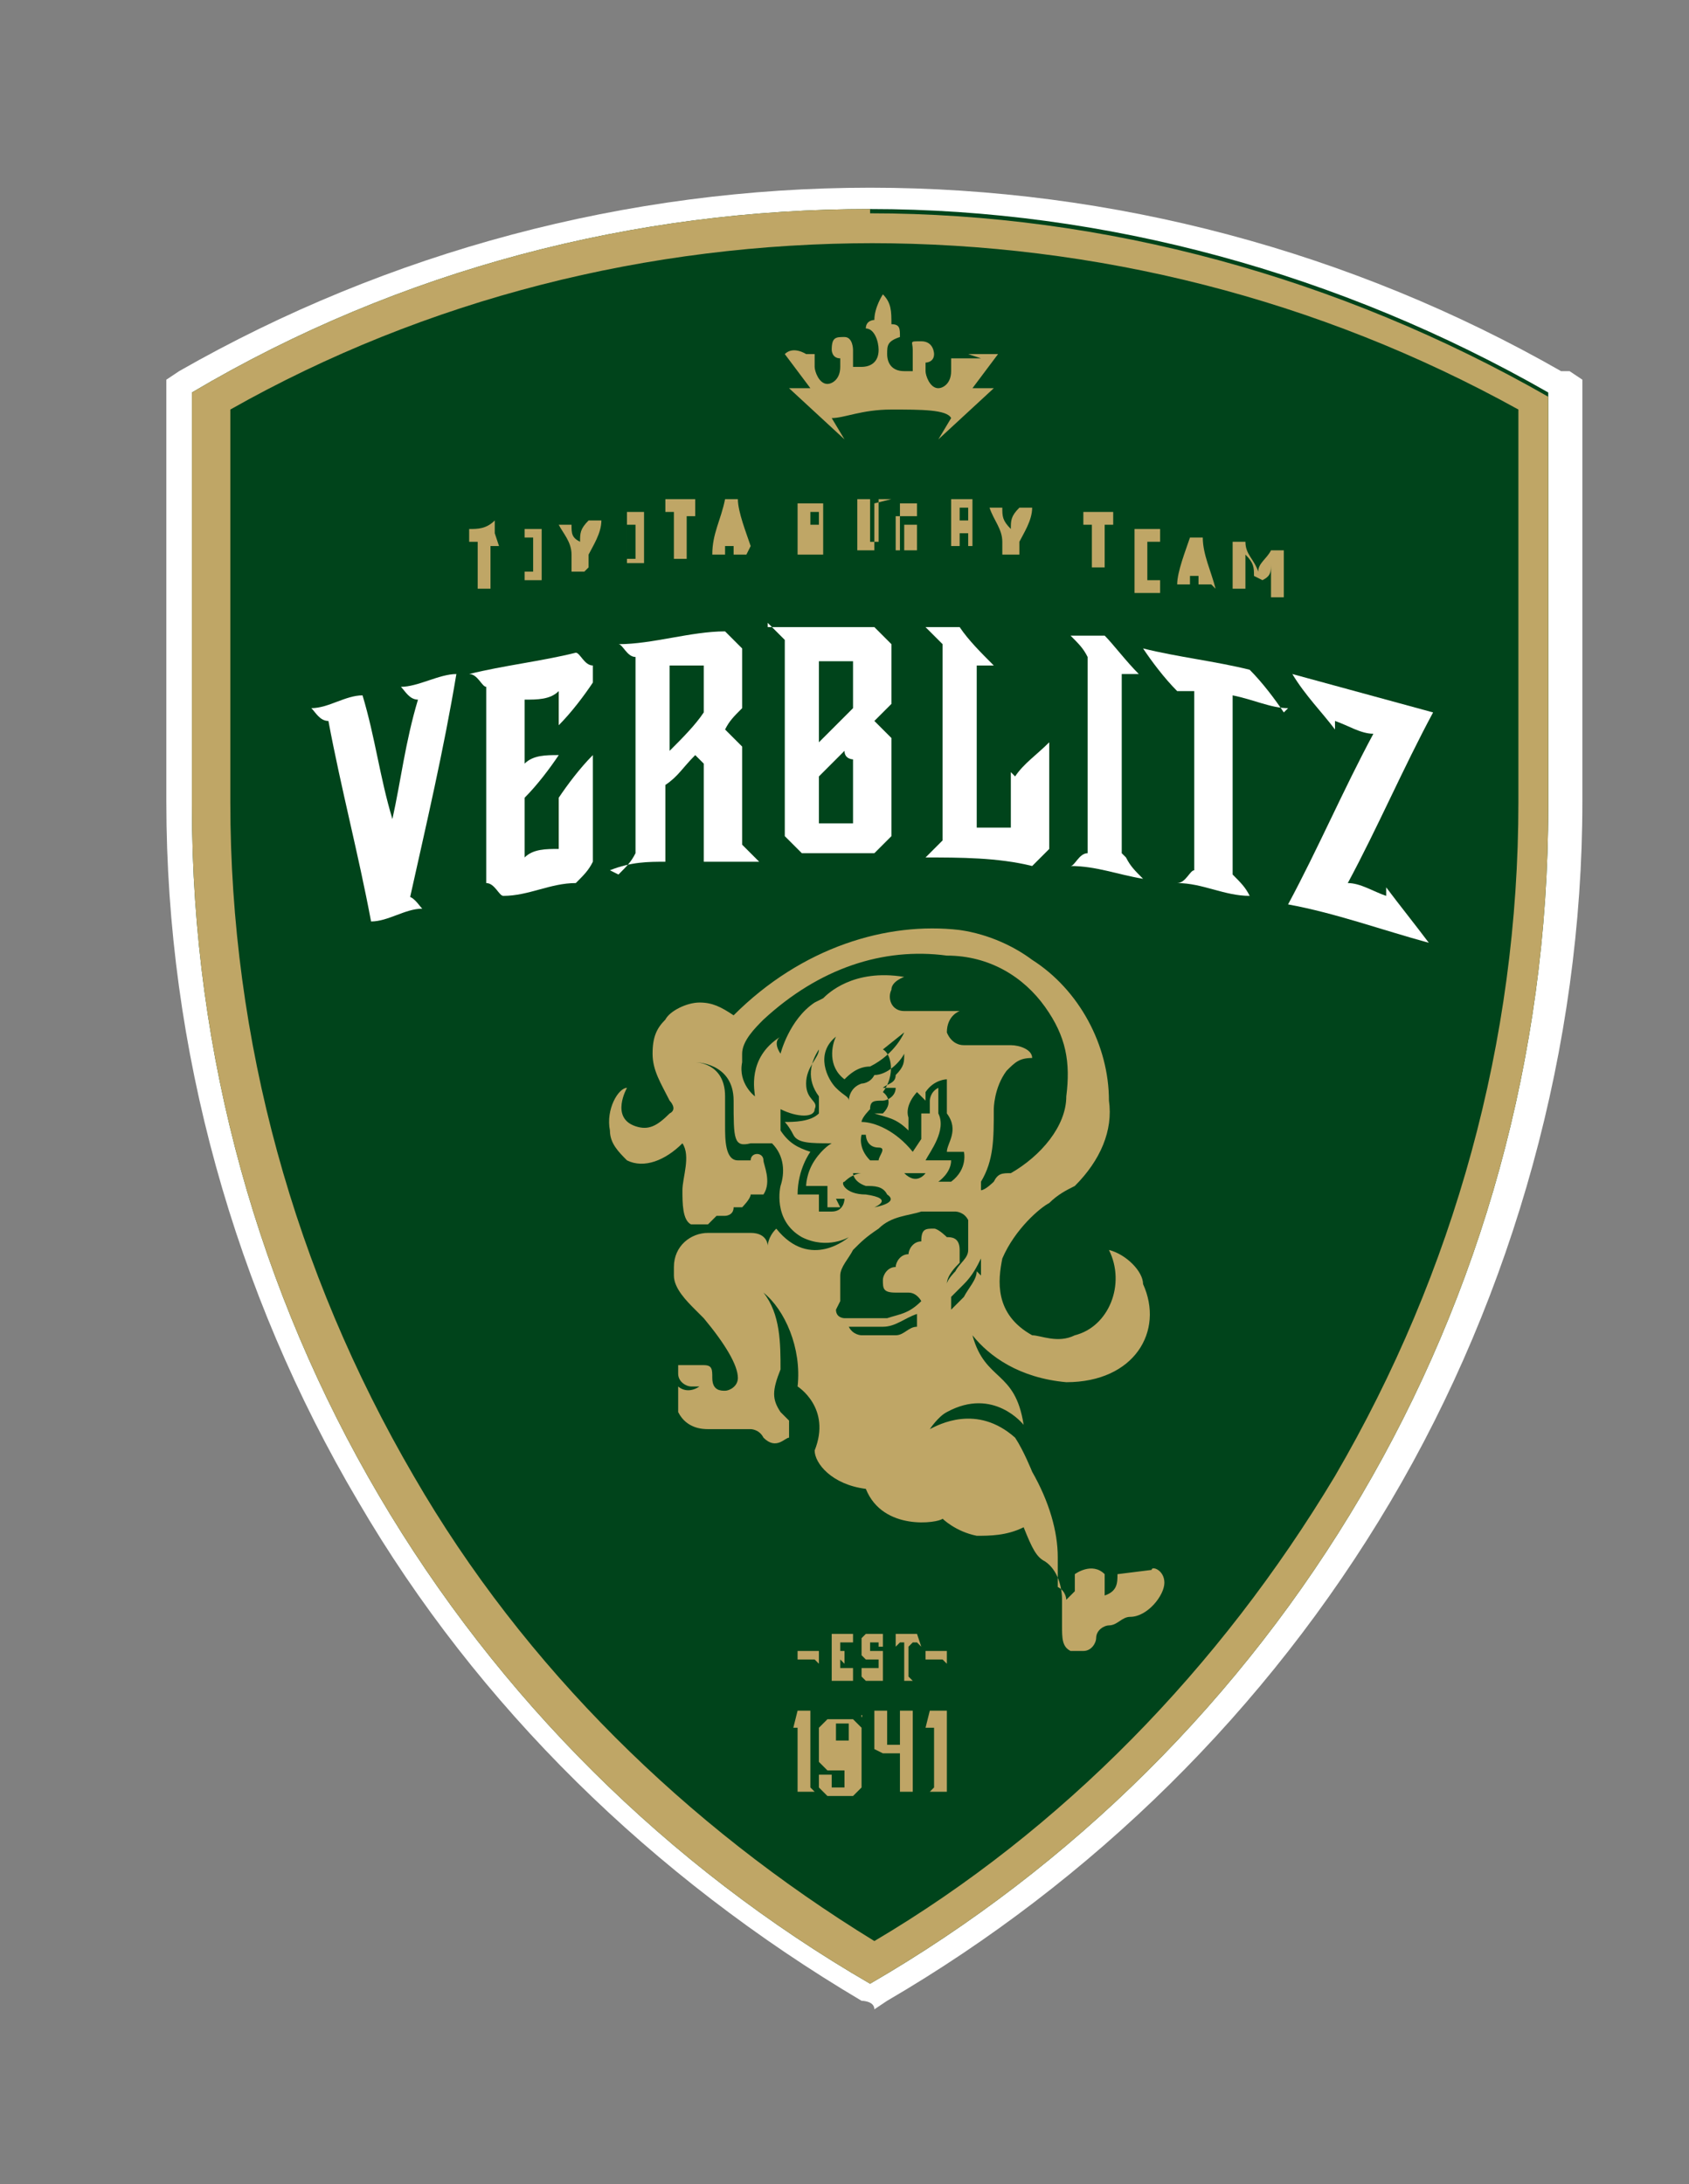 <?xml version="1.0" encoding="UTF-8"?>
<svg id="_レイヤー_1" data-name=" レイヤー 1" xmlns="http://www.w3.org/2000/svg" width="39.6" height="51.2" version="1.1" viewBox="0 0 39.6 51.2">
  <rect x="0" y="0" width="39.6" height="51.2" fill="#808080" stroke="none"/>
  <defs>
    <style>
      .cls-1 {
        fill: #00441b;
      }

      .cls-1, .cls-2, .cls-3, .cls-4, .cls-5 {
        stroke-width: 0px;
      }

      .cls-2 {
        fill: #044324;
      }

      .cls-3 {
        fill: #bfa666;
      }

      .cls-4 {
        fill: #fff;
      }

      .cls-5 {
        fill: #bfa566;
      }
    </style>
  </defs>
  <path class="cls-4" d="M36.6,8.7c-4.9-2.8-10.5-4.3-16.2-4.3s-11.3,1.5-16.2,4.3l-.3.2v9.9c0,5.8,1.6,11.5,4.5,16.4,2.8,4.8,6.9,8.8,11.8,11.7,0,0,.3,0,.3.2l.3-.2c4.8-2.8,8.9-6.8,11.8-11.7,2.9-4.9,4.5-10.7,4.5-16.4v-9.9l-.3-.2s-.2,0-.2,0Z"/>
  <path class="cls-1" d="M20.4,46.5c9.5-5.5,15.9-15.8,15.9-27.6v-9.7c-4.9-2.8-10.4-4.3-15.9-4.3h0c-5.5,0-11,1.4-15.9,4.3v9.7c0,11.8,6.4,22.1,15.9,27.6h0Z"/>
  <path class="cls-3" d="M20.4,5.7c5.3,0,10.5,1.3,15.2,3.9v9.2c0,5.6-1.5,11-4.3,15.8-2.7,4.5-6.4,8.3-10.8,10.9-4.4-2.7-8.2-6.4-10.8-10.9-2.8-4.8-4.3-10.2-4.3-15.8v-9.2c4.6-2.6,9.8-3.9,15.1-3.9,0,0,0,0,0,0ZM20.4,4.9h0c-5.5,0-11,1.4-15.9,4.3v9.7c0,11.8,6.4,22.1,15.9,27.6h0c9.5-5.5,15.9-15.8,15.9-27.6v-9.6c-4.9-2.8-10.4-4.3-15.9-4.3"/>
  <path class="cls-3" d="M23,8.4h-.7v.3c0,.3-.2.4-.3.4h0c-.2,0-.3-.3-.3-.4v-.2h0c0,0,.2,0,.2-.2h0s0-.3-.3-.3-.2,0-.2.2h0s0,.3,0,.3v.2h-.2c-.3,0-.4-.2-.4-.4s0-.3.3-.4h0c0-.2,0-.3-.2-.3h0c0-.3,0-.5-.2-.7,0,0-.2.3-.2.6s0,0,0,0h0s-.2,0-.2.2h0c.2,0,.3.3.3.5,0,.3-.2.4-.4.4s-.2,0-.2,0h0v-.2s0,0,0-.2h0s0-.3-.2-.3-.3,0-.3.3,0,0,0,0c0,0,0,.2.2.2h0v.2c0,.3-.2.4-.3.4h0c-.2,0-.3-.3-.3-.4v-.3h-.2c0,0-.3-.2-.5,0h0l.6.8h-.5l1.3,1.2-.3-.5c.3,0,.7-.2,1.4-.2s1.3,0,1.4.2l-.3.5,1.3-1.2h-.5l.6-.8h-.7Z"/>
  <path class="cls-4" d="M13.1,18.6v1.3c-.3,0-.6,0-.8.2v-1.4c.3-.3.6-.7.8-1-.3,0-.6,0-.8.2v-1.5c.3,0,.6,0,.8-.2v.8c.3-.3.6-.7.8-1v-.4c-.2,0-.3-.3-.4-.3-.8.2-1.7.3-2.5.5.2,0,.3.3.4.3v4.6c.2,0,.3.3.4.3.6,0,1.1-.3,1.7-.3.2-.2.3-.3.4-.5v-2.5c-.3.3-.6.7-.8,1"/>
  <path class="cls-4" d="M9.5,21c.2,0,.3.2.4.3-.4,0-.8.3-1.2.3-.3-1.6-.7-3.1-1-4.7-.2,0-.3-.2-.4-.3.4,0,.8-.3,1.2-.3.3,1,.4,1.9.7,2.9.2-.9.3-1.8.6-2.8-.2,0-.3-.2-.4-.3.4,0,.9-.3,1.3-.3-.3,1.8-.7,3.5-1.1,5.3"/>
  <path class="cls-4" d="M18,14.7h2.5c.2.2.3.3.4.4v1.4c-.2.2-.3.3-.4.4l.4.4v2.3l-.4.4h-1.7l-.4-.4v-4.6c-.2-.2-.3-.3-.4-.4M19.2,17.4l.8-.8v-1.1h-.8v1.8M19.9,17.5l-.7.7v1.1h.8v-1.5s-.2,0-.2-.2"/>
  <path class="cls-4" d="M15.7,17.6c.3-.3.6-.6.8-.9v-1.1c-.3,0-.6,0-.8,0v1.8h0ZM14.5,20.5c.2-.2.3-.3.4-.5v-4.6c-.2,0-.3-.3-.4-.3.8,0,1.7-.3,2.5-.3l.4.4v1.4c-.2.2-.3.3-.4.5.2.2.3.3.4.4v2.3l.4.4c-.4,0-.8,0-1.3,0v-2.3l-.2-.2c-.3.3-.4.5-.7.7v1.8c-.4,0-.8,0-1.3.2"/>
  <path class="cls-4" d="M30.2,16.6c-.4,0-.8-.2-1.3-.3v4.2c.2.2.3.3.4.5-.6,0-1.1-.3-1.7-.3.2,0,.3-.3.4-.3v-4.2h-.4c-.3-.3-.6-.7-.8-1,.8.2,1.7.3,2.5.5.3.3.6.7.8,1"/>
  <path class="cls-4" d="M33.5,22.1c-1.1-.3-2.2-.7-3.3-.9.7-1.3,1.3-2.7,2-4-.3,0-.6-.2-.9-.3v.2c-.3-.4-.7-.8-1-1.3,1.1.3,2.2.6,3.3.9-.7,1.3-1.3,2.7-2,4,.3,0,.6.2.9.3v-.2c.3.4.7.9,1,1.3"/>
  <path class="cls-4" d="M23.7,18.1v1.3h-.8v-3.8h.4c-.3-.3-.6-.6-.8-.9h-.8c.2.2.3.3.4.4v4.6l-.4.4c.8,0,1.7,0,2.5.2l.4-.4v-2.5c-.3.3-.6.5-.8.8"/>
  <path class="cls-4" d="M26.3,20v-4.2h.4c-.3-.3-.6-.7-.8-.9-.3,0-.6,0-.8,0,.2.2.3.3.4.5v4.6c-.2,0-.3.3-.4.3.6,0,1.1.2,1.7.3-.2-.2-.3-.3-.4-.5"/>
  <polyline class="cls-2" points="17 24.5 17 24.5 17 24.5"/>
  <path class="cls-3" d="M26.2,36.9c0,.2,0,.4-.3.5v-.5c-.3-.3-.7,0-.7,0v.4l-.2.2s0-.2-.2-.3v-.7c0-.6-.2-1.3-.6-2,0,0-.2-.5-.4-.8-.9-.8-1.8-.3-2-.2h0s.2-.3.4-.4c1.1-.6,1.8.3,1.8.3-.2-1.3-.9-1-1.2-2.1.4.5,1.1,1,2.2,1.1,1.6,0,2.3-1.2,1.8-2.3,0-.3-.4-.7-.8-.8.4.8,0,1.8-.8,2-.4.2-.8,0-1,0-.9-.5-.8-1.3-.7-1.8.3-.7.9-1.2,1.1-1.3.2-.2.4-.3.6-.4.6-.6.9-1.3.8-2,0-1.3-.7-2.6-1.8-3.3-.4-.3-1-.6-1.7-.7-1.7-.2-3.7.4-5.3,2h0c-.3-.2-.5-.3-.8-.3s-.7.2-.8.4c-.2.2-.3.4-.3.8s.2.7.4,1.1h0s.2.2,0,.3c-.3.3-.5.4-.8.3-.6-.2-.2-.9-.2-.9-.2,0-.5.5-.4,1,0,.3.2.5.4.7.4.2.9,0,1.3-.4h0c.2.3,0,.8,0,1.1,0,.3,0,.7.2.8h.4c0,0,.2-.2.2-.2h.2s.2,0,.2-.2c0,0,0,0,.2,0,0,0,.2-.2.2-.3h0s.3,0,.3,0c.2-.3,0-.7,0-.8,0-.2-.3-.2-.3,0h-.3c-.3,0-.3-.5-.3-.8v-.7c0-.8-.7-.8-.7-.8,0,0,.9,0,.9.9s0,1.1.4,1c.2,0,.3,0,.5,0,.3.3.3.7.2,1,0,0-.2.8.5,1.2.6.3,1.1,0,1.1,0,0,0-.9.8-1.7-.2-.2.2-.2.4-.2.4,0,0,0-.3-.4-.3-.3,0-.5,0-.7,0h-.3c-.4,0-.8.3-.8.8s0,.2,0,.2c0,.3.3.6.5.8,0,0,0,0,.2.2.5.6.8,1.1.8,1.4,0,.2-.2.3-.3.3s-.3,0-.3-.3c0-.2,0-.3-.2-.3h-.6v.2c0,.2.2.3.3.3h.2c-.3.2-.5,0-.5,0,0,0,0,.3,0,.6.2.4.6.4.7.4h1c0,0,.2,0,.3.2.3.3.5,0,.6,0,0-.2,0-.3,0-.4l-.2-.2c-.2-.3-.2-.5,0-1,0-.6,0-1.3-.4-1.8h0c.5.4.9,1.3.8,2.2,0,0,.8.5.4,1.5,0,.3.4.8,1.2.9.4,1,1.7.8,1.8.7,0,0,.3.3.8.4.3,0,.7,0,1.1-.2h0c.2.5.3.7.5.8.3.2.4.6.4.9v.6c0,.3,0,.5.2.6h.3c.2,0,.3-.2.3-.3,0-.2.2-.3.3-.3.2,0,.3-.2.5-.2.4,0,.8-.5.8-.8s-.3-.4-.3-.3M19.1,23.5c-.6.4-.8,1.2-.8,1.2-.2-.3,0-.4,0-.4-.8.5-.6,1.3-.6,1.4h0c0,0-.4-.3-.3-.8v-.2c0-.3.3-.6.5-.8,1.3-1.2,2.8-1.7,4.3-1.5,1,0,1.8.5,2.3,1.2s.6,1.3.5,2.1c0,.7-.6,1.4-1.3,1.8-.2,0-.3,0-.4.2,0,0-.2.2-.3.2,0,0,0,0,0-.2.3-.5.3-1,.3-1.7,0,0,0-.5.3-.9.2-.2.3-.3.6-.3,0-.2-.3-.3-.5-.3h-1.1c-.3,0-.4-.3-.4-.3,0-.4.3-.5.3-.5,0,0-.2,0-.4,0h-.9c-.3,0-.4-.3-.3-.5,0-.2.3-.3.3-.3-1.2-.2-1.8.4-1.9.5"/>
  <path class="cls-1" d="M21.2,24.2c0,0-.2.5-.8.8-.3,0-.5.2-.6.3-.4-.3-.3-.8-.2-1-.5.4-.2,1,0,1.2.2.2.3.2.3.3,0,0,0-.3.3-.4,0,0,.2,0,.3-.2.3,0,.6-.3.7-.5,0,.2,0,.3-.2.5,0,.2-.2.2-.3.3h.3c0,.2-.2.3-.3.3-.2,0-.3,0-.3.2,0,0-.2.2-.2.3.3,0,.8.2,1.2.7,0,0,.2-.3.2-.3v-.6h0c0,0,.2,0,.2,0v-.3c0,0,0-.2.2-.3v.6c.2.4-.2.9-.3,1.1h.6c0,.3-.3.5-.3.5,0,0,0,0,.3,0,.4-.3.3-.7.3-.7-.3,0-.3,0-.4,0,0-.2.3-.5,0-.9v-.8s-.3,0-.5.3v.2s0,0-.2-.2c0,0-.3.3-.2.6v.3c-.3-.3-.5-.3-.8-.4h0s0,0,.2,0c.3-.3,0-.5,0-.5h0c.3-.4.2-.9,0-1"/>
  <path class="cls-1" d="M20.3,26.6s0,.3.3.3c.2,0,0,.2,0,.3h-.2c-.3-.3-.2-.6-.2-.6"/>
  <path class="cls-1" d="M21.7,27.5h-.5c.3.3.5,0,.5,0"/>
  <path class="cls-1" d="M20.2,27.5s0,0-.2,0c0,0,0,.2.3.3.2,0,.4,0,.5.2.3.2-.3.3-.3.3,0,0,.5-.2-.2-.3-.5,0-.6-.3-.5-.3.2-.2.4-.2.4-.2"/>
  <path class="cls-1" d="M19.7,28.3h-.3v-.5h-.5s0-.3.2-.6c.2-.3.4-.4.4-.4-.5,0-.8,0-.9-.2s-.2-.3-.2-.3c.2,0,.6,0,.8-.2,0,0,0-.3,0-.4-.3-.4-.2-.8,0-1.1,0,.2-.3.4-.3.8s.3.4.2.6c0,.2-.4.2-.8,0,0,.2,0,.3,0,.5.2.3.4.4.7.5,0,0-.3.4-.3,1h.5v.4h.3c.3,0,.3-.3.3-.3h-.2"/>
  <path class="cls-1" d="M22.9,29.8c0,.2-.2.4-.3.6l-.3.3v-.3c0,0,.2-.2.3-.3.2-.2.3-.4.4-.6,0-.2,0-.3,0-.5v.3c0,.2,0,.3,0,.6"/>
  <path class="cls-1" d="M19.7,30.5h0c0-.2,0-.3,0-.6,0-.2.2-.4.3-.6.2-.2.3-.3.6-.5.3-.3.7-.3,1-.4h.8c0,0,.2,0,.3.2h0v.2c0,.2,0,.3,0,.5,0,.2-.2.3-.3.5,0,0-.2.2-.2.3h0c0-.2.2-.4.3-.5,0,0,0-.2,0-.3,0-.3-.2-.3-.3-.3h0c0,0-.2-.2-.3-.2-.2,0-.3,0-.3.3-.2,0-.3.2-.3.3-.2,0-.3.2-.3.3-.2,0-.3.2-.3.3,0,.2,0,.3.3.3h.3c.2,0,.3.2.3.2h0c-.3.3-.5.3-.8.4h-1s-.2,0-.2-.2"/>
  <path class="cls-1" d="M20.2,31.3c0,0-.2,0-.3-.2h.8c.3,0,.5-.2.8-.3,0,0,0,.3,0,.3-.2,0-.3.2-.5.2h-.8"/>
  <path class="cls-3" d="M11.7,12.8h-.2v1h-.3v-1.1h-.2v-.3c.2,0,.4,0,.6-.2v.3"/>
  <path class="cls-3" d="M12.7,12.5v1.1h0c-.2,0-.3,0-.4,0h0v-1.2h0c.2,0,.3,0,.4,0h0M12.5,12.6h-.2v.8h.2v-.8h0"/>
  <path class="cls-3" d="M13.7,13.4h-.3v-.4c0-.3-.2-.5-.3-.7h0c0,0,.2,0,.3,0h0c0,.2,0,.3.2.4,0-.2,0-.3.2-.5h.3c0,.3-.2.6-.3.8v.3h0,0Z"/>
  <path class="cls-3" d="M15.1,12.1v1.1h0c-.2,0-.3,0-.4,0h0v-1.2h0c.2,0,.3,0,.4,0h0M14.9,12.3h-.2v.8h.2v-.8h0"/>
  <path class="cls-3" d="M16.3,12.1h-.2v1h-.3v-1.1h-.2v-.3h.7v.3"/>
  <path class="cls-3" d="M17.5,13h-.3v-.2h-.2v.2h-.3c0-.5.2-.8.3-1.3h.3c0,.3.2.8.3,1.1h0M17,12.6h0v-.4.4h0"/>
  <path class="cls-3" d="M18.7,13h0v-1.2h.6v.7h0c0,.3,0,.3,0,.5h0c0,0-.2,0-.3,0h0c0-.2,0-.3,0-.4h0v.4h-.3M19.2,12.3h0v-.3h-.2v.3h.2"/>
  <path class="cls-3" d="M20.5,11.8v1.1h0c-.2,0-.3,0-.4,0h0v-1.2h.3v1h.2v-1h.3"/>
  <path class="cls-3" d="M21.1,12.9v-1.1h0c.2,0,.3,0,.4,0h0v.3h-.3c0,0,0,0-.2,0h0v.8h.2v-.3h0v-.3h.3v.6h0c-.2,0-.3,0-.4,0h0"/>
  <path class="cls-3" d="M22.2,11.7h.6v.5h0c0,0,0,.1,0,.2v.4h0c-.2,0-.3,0-.5,0h0v-1.1h0M22.5,12.2h.2v-.3h-.2v.3ZM22.7,12.5h-.2v.3h.2v-.3h0"/>
  <path class="cls-3" d="M23.8,13h-.3v-.3c0-.3-.2-.5-.3-.8h0c0,0,.2,0,.3,0h0c0,.2,0,.3.2.5,0-.2,0-.3.2-.5h.3c0,.3-.2.6-.3.8v.3h0Z"/>
  <path class="cls-3" d="M26.1,12.3h-.2v1h0c0,0-.2,0-.3,0h0v-1h-.2v-.3h.7v.3"/>
  <path class="cls-3" d="M26.6,13.5h0v-1.1h0c.2,0,.4,0,.6,0v.3h-.3v.3h0v.3h0v.3h.3v.3c-.2,0-.4,0-.6,0"/>
  <path class="cls-3" d="M28.4,13.7h-.3v-.2h-.2v.2h-.3c0-.3.2-.8.3-1.1h.3c0,.4.2.8.3,1.2h0M28,13.1h0v-.4.4h0"/>
  <path class="cls-3" d="M29.4,13.5h0c0-.2,0-.3-.2-.5v.8h0c0,0-.2,0-.3,0h0v-1.1h0c0,0,.2,0,.3,0,0,.3.2.4.3.7,0-.2.2-.3.3-.5h.3v1.1h0c0,0-.2,0-.3,0h0v-.8c0,.2,0,.3-.2.4"/>
  <polygon class="cls-5" points="19.1 42 18.7 42 18.7 41.9 18.7 40.5 18.7 40.5 18.6 40.5 18.7 40.1 19 40.1 19 41.9 19.1 42"/>
  <path class="cls-5" d="M20.2,40.2v1.7l-.2.2h-.6l-.2-.2v-.3h.3v.3h.3v-.4h-.4l-.2-.2v-.8l.2-.2h.6l.2.2h0v-.2ZM19.9,40.4h-.3v.4h.3v-.4h0Z"/>
  <polygon class="cls-5" points="21.4 42 21.1 42 21.1 41.9 21.1 41.2 21.1 41.1 20.7 41.1 20.5 41 20.5 40.1 20.5 40.1 20.8 40.1 20.8 40.1 20.8 40.8 20.8 40.9 21.1 40.9 21.1 40.8 21.1 40.1 21.1 40.1 21.4 40.1 21.4 40.1 21.4 41.9 21.4 42"/>
  <polygon class="cls-5" points="22.2 42 21.8 42 21.9 41.9 21.9 40.5 21.8 40.5 21.7 40.5 21.8 40.1 22.2 40.1 22.2 41.9 22.2 42"/>
  <polygon class="cls-5" points="19.2 39 19.1 38.9 18.7 38.9 18.7 39 18.7 38.7 18.7 38.7 19.1 38.7 19.2 38.7 19.2 39"/>
  <polygon class="cls-5" points="22.2 39 22.1 38.9 21.7 38.9 21.7 39 21.7 38.7 21.7 38.7 22.1 38.7 22.2 38.7 22.2 39"/>
  <polygon class="cls-5" points="19.5 39.4 19.5 39.3 19.5 38.4 19.5 38.3 20 38.3 20 38.5 19.9 38.5 19.7 38.5 19.7 38.5 19.7 38.7 19.7 38.7 19.7 38.7 19.8 38.7 19.8 39 19.7 38.9 19.7 38.9 19.7 39 19.7 39.1 19.7 39.1 19.9 39.1 20 39.1 20 39.4 19.5 39.4"/>
  <polygon class="cls-5" points="20.7 38.6 20.6 38.6 20.6 38.6 20.6 38.6 20.6 38.5 20.4 38.5 20.4 38.6 20.4 38.7 20.4 38.7 20.7 38.7 20.7 38.8 20.7 39.3 20.7 39.4 20.3 39.4 20.2 39.3 20.2 39.1 20.2 39.1 20.4 39.1 20.4 39.1 20.4 39.1 20.4 39.1 20.6 39.1 20.6 39.1 20.6 39 20.6 38.9 20.3 38.9 20.2 38.8 20.2 38.4 20.3 38.3 20.7 38.3 20.7 38.4 20.7 38.6 20.7 38.6"/>
  <polygon class="cls-5" points="21.6 38.6 21.5 38.5 21.4 38.5 21.3 38.6 21.3 39.3 21.4 39.4 21.2 39.4 21.2 39.3 21.2 38.6 21.2 38.5 21.1 38.5 21 38.6 21 38.3 21.5 38.3 21.6 38.6"/>
</svg>